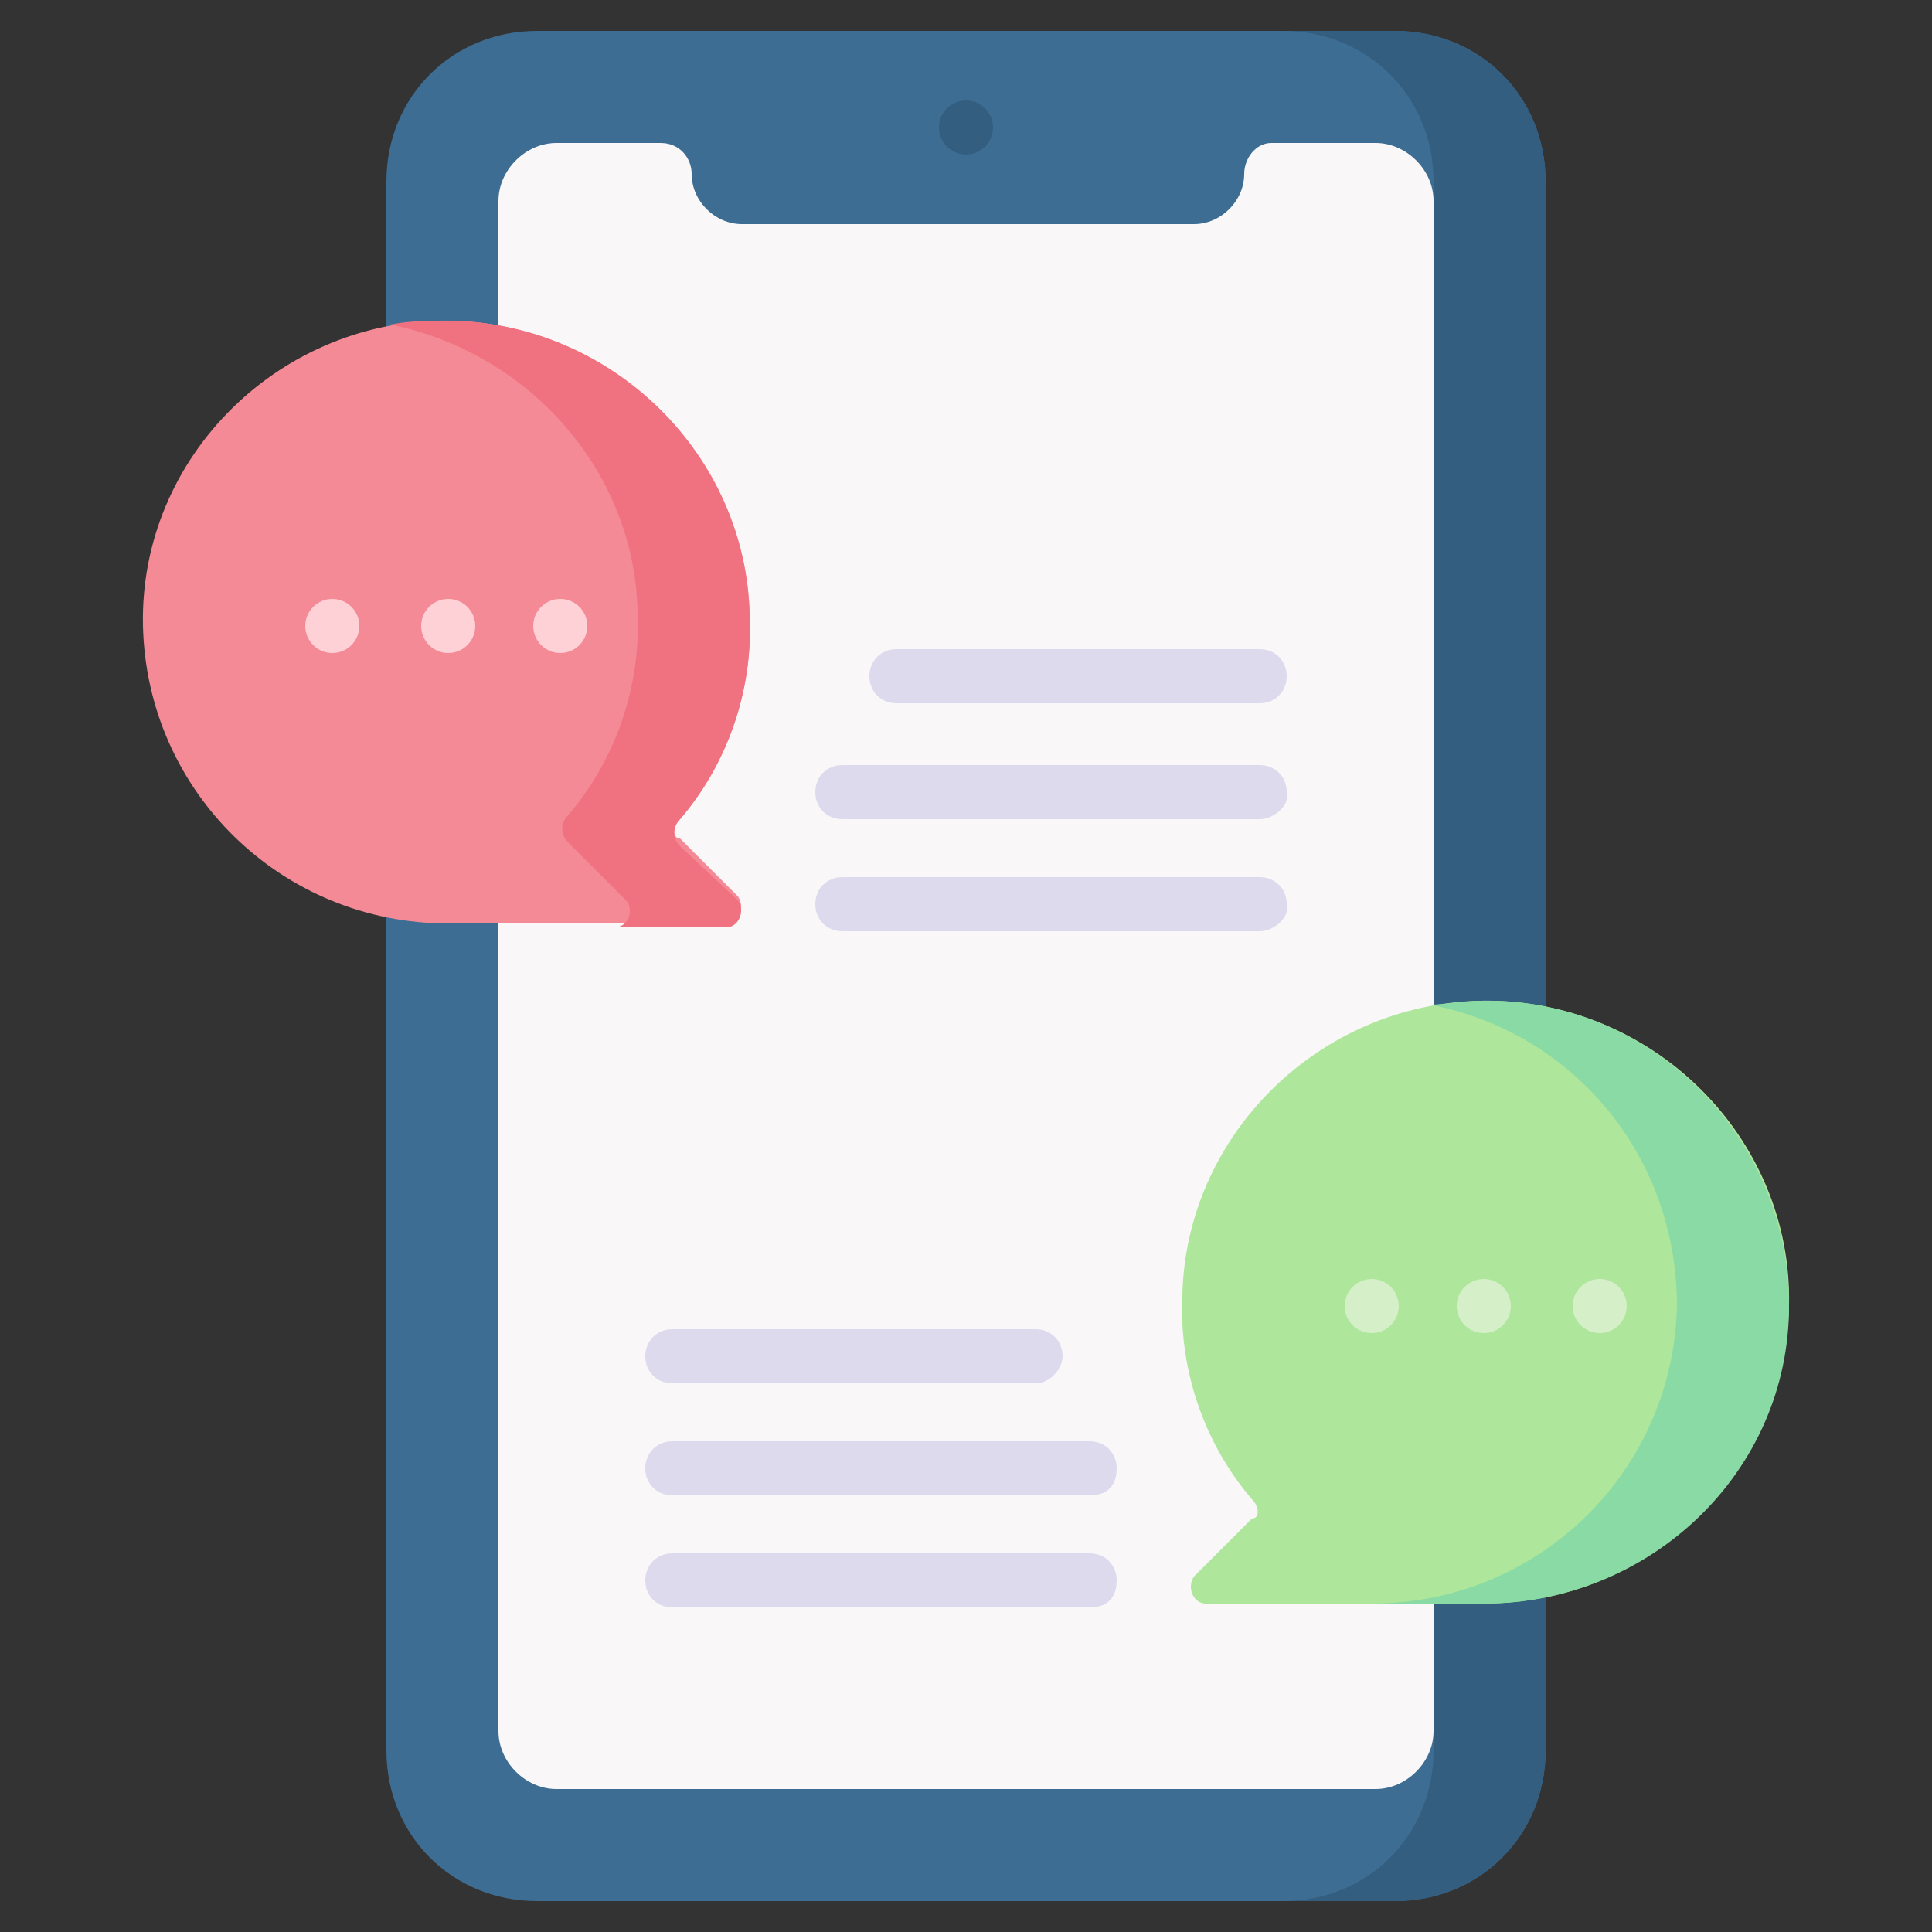 <?xml version="1.0" encoding="utf-8"?>
<!-- Generator: Adobe Illustrator 25.4.1, SVG Export Plug-In . SVG Version: 6.00 Build 0)  -->
<svg version="1.1" id="Capa_1" xmlns="http://www.w3.org/2000/svg" xmlns:xlink="http://www.w3.org/1999/xlink" x="0px" y="0px"
	 width="50px" height="50px" viewBox="0 0 50 50" style="enable-background:new 0 0 50 50;" xml:space="preserve">
<rect x="0" y="0" width="50" height="50" fill="#333333" stroke="none"/>
<style type="text/css">
	.st0{fill:#3D6D93;}
	.st1{fill:#335E80;}
	.st2{fill:#F9F7F8;}
	.st3{fill:#F58A97;}
	.st4{fill:#F07281;}
	.st5{fill:#FDD1D5;}
	.st6{fill:#DEDAEE;}
	.st7{fill:#AEE69C;}
	.st8{fill:#89DAA4;}
	.st9{fill:#D5EFC8;}
</style>
<g>
	<g>
		<g>
			<path class="st0" d="M36.1,49.2H13.9c-2.2,0-3.9-1.7-3.9-3.9V4.7c0-2.2,1.7-3.9,3.9-3.9h22.2c2.2,0,3.9,1.7,3.9,3.9v40.6
				C40,47.5,38.3,49.2,36.1,49.2z"/>
			<path class="st1" d="M36.1,0.8h-2.9c2.2,0,3.9,1.7,3.9,3.9v40.6c0,2.2-1.7,3.9-3.9,3.9h2.9c2.2,0,3.9-1.7,3.9-3.9V4.7
				C40,2.5,38.3,0.8,36.1,0.8z"/>
			<path class="st2" d="M32.2,4.5c0,0.7-0.6,1.3-1.3,1.3H19.2c-0.7,0-1.3-0.6-1.3-1.3c0-0.4-0.3-0.8-0.8-0.8h-2.7
				c-0.8,0-1.5,0.7-1.5,1.5v39.6c0,0.8,0.7,1.5,1.5,1.5h21.2c0.8,0,1.5-0.7,1.5-1.5V5.2c0-0.8-0.7-1.5-1.5-1.5h-2.7
				C32.5,3.7,32.2,4.1,32.2,4.5L32.2,4.5z"/>
		</g>
		<circle class="st1" cx="25" cy="3.3" r="0.7"/>
	</g>
	<g>
		<g>
			<path class="st3" d="M17.6,21.2c1.2-1.4,1.9-3.3,1.8-5.3c-0.1-4.1-3.5-7.5-7.7-7.6c-4.4-0.1-8.1,3.5-8,7.9
				c0.1,4.3,3.6,7.7,7.9,7.7h7.2c0.3,0,0.5-0.4,0.3-0.7l-1.5-1.5C17.4,21.7,17.4,21.4,17.6,21.2L17.6,21.2z"/>
			<path class="st4" d="M17.6,21.9c-0.2-0.2-0.2-0.5,0-0.7c1.2-1.4,1.9-3.3,1.8-5.3c-0.1-4.1-3.5-7.5-7.7-7.6c-0.6,0-1.1,0-1.6,0.1
				c3.5,0.7,6.3,3.7,6.4,7.4c0.1,2-0.6,3.9-1.8,5.3c-0.2,0.2-0.2,0.5,0,0.7l1.5,1.5c0.2,0.2,0.1,0.7-0.3,0.7h2.9
				c0.3,0,0.5-0.4,0.3-0.7L17.6,21.9z"/>
			<g>
				<circle class="st5" cx="11.6" cy="16.2" r="0.7"/>
				<circle class="st5" cx="14.5" cy="16.2" r="0.7"/>
				<circle class="st5" cx="8.6" cy="16.2" r="0.7"/>
			</g>
		</g>
		<g>
			<g>
				<path class="st6" d="M32.6,24.1H21.8c-0.4,0-0.7-0.3-0.7-0.7c0-0.4,0.3-0.7,0.7-0.7h10.8c0.4,0,0.7,0.3,0.7,0.7
					C33.4,23.7,33,24.1,32.6,24.1z"/>
			</g>
			<g>
				<path class="st6" d="M32.6,21.2H21.8c-0.4,0-0.7-0.3-0.7-0.7c0-0.4,0.3-0.7,0.7-0.7h10.8c0.4,0,0.7,0.3,0.7,0.7
					C33.4,20.8,33,21.2,32.6,21.2z"/>
			</g>
			<g>
				<path class="st6" d="M32.6,18.2h-9.4c-0.4,0-0.7-0.3-0.7-0.7s0.3-0.7,0.7-0.7h9.4c0.4,0,0.7,0.3,0.7,0.7S33,18.2,32.6,18.2z"/>
			</g>
		</g>
	</g>
	<g>
		<g>
			<g>
				<path class="st6" d="M28.2,41.6H17.4c-0.4,0-0.7-0.3-0.7-0.7s0.3-0.7,0.7-0.7h10.8c0.4,0,0.7,0.3,0.7,0.7S28.7,41.6,28.2,41.6z"
					/>
			</g>
			<g>
				<path class="st6" d="M28.2,38.7H17.4c-0.4,0-0.7-0.3-0.7-0.7s0.3-0.7,0.7-0.7h10.8c0.4,0,0.7,0.3,0.7,0.7S28.7,38.7,28.2,38.7z"
					/>
			</g>
			<g>
				<path class="st6" d="M26.8,35.8h-9.4c-0.4,0-0.7-0.3-0.7-0.7s0.3-0.7,0.7-0.7h9.4c0.4,0,0.7,0.3,0.7,0.7
					C27.5,35.4,27.2,35.8,26.8,35.8z"/>
			</g>
		</g>
		<g>
			<path class="st7" d="M32.4,38.8c-1.2-1.4-1.9-3.3-1.8-5.3c0.1-4.1,3.5-7.5,7.7-7.6c4.4-0.1,8.1,3.5,8,7.9
				c-0.1,4.3-3.6,7.7-7.9,7.7h-7.2c-0.3,0-0.5-0.4-0.3-0.7l1.5-1.5C32.6,39.3,32.6,39,32.4,38.8L32.4,38.8z"/>
			<path class="st8" d="M38.3,25.9c-0.4,0-0.9,0.1-1.3,0.1c3.7,0.7,6.4,3.9,6.4,7.8c-0.1,4.3-3.6,7.7-7.9,7.7h2.9
				c4.3,0,7.9-3.4,7.9-7.7C46.3,29.4,42.7,25.8,38.3,25.9L38.3,25.9z"/>
			<g>
				<circle class="st9" cx="38.4" cy="33.8" r="0.7"/>
				<circle class="st9" cx="35.5" cy="33.8" r="0.7"/>
				<circle class="st9" cx="41.4" cy="33.8" r="0.7"/>
			</g>
		</g>
	</g>
</g>
</svg>
